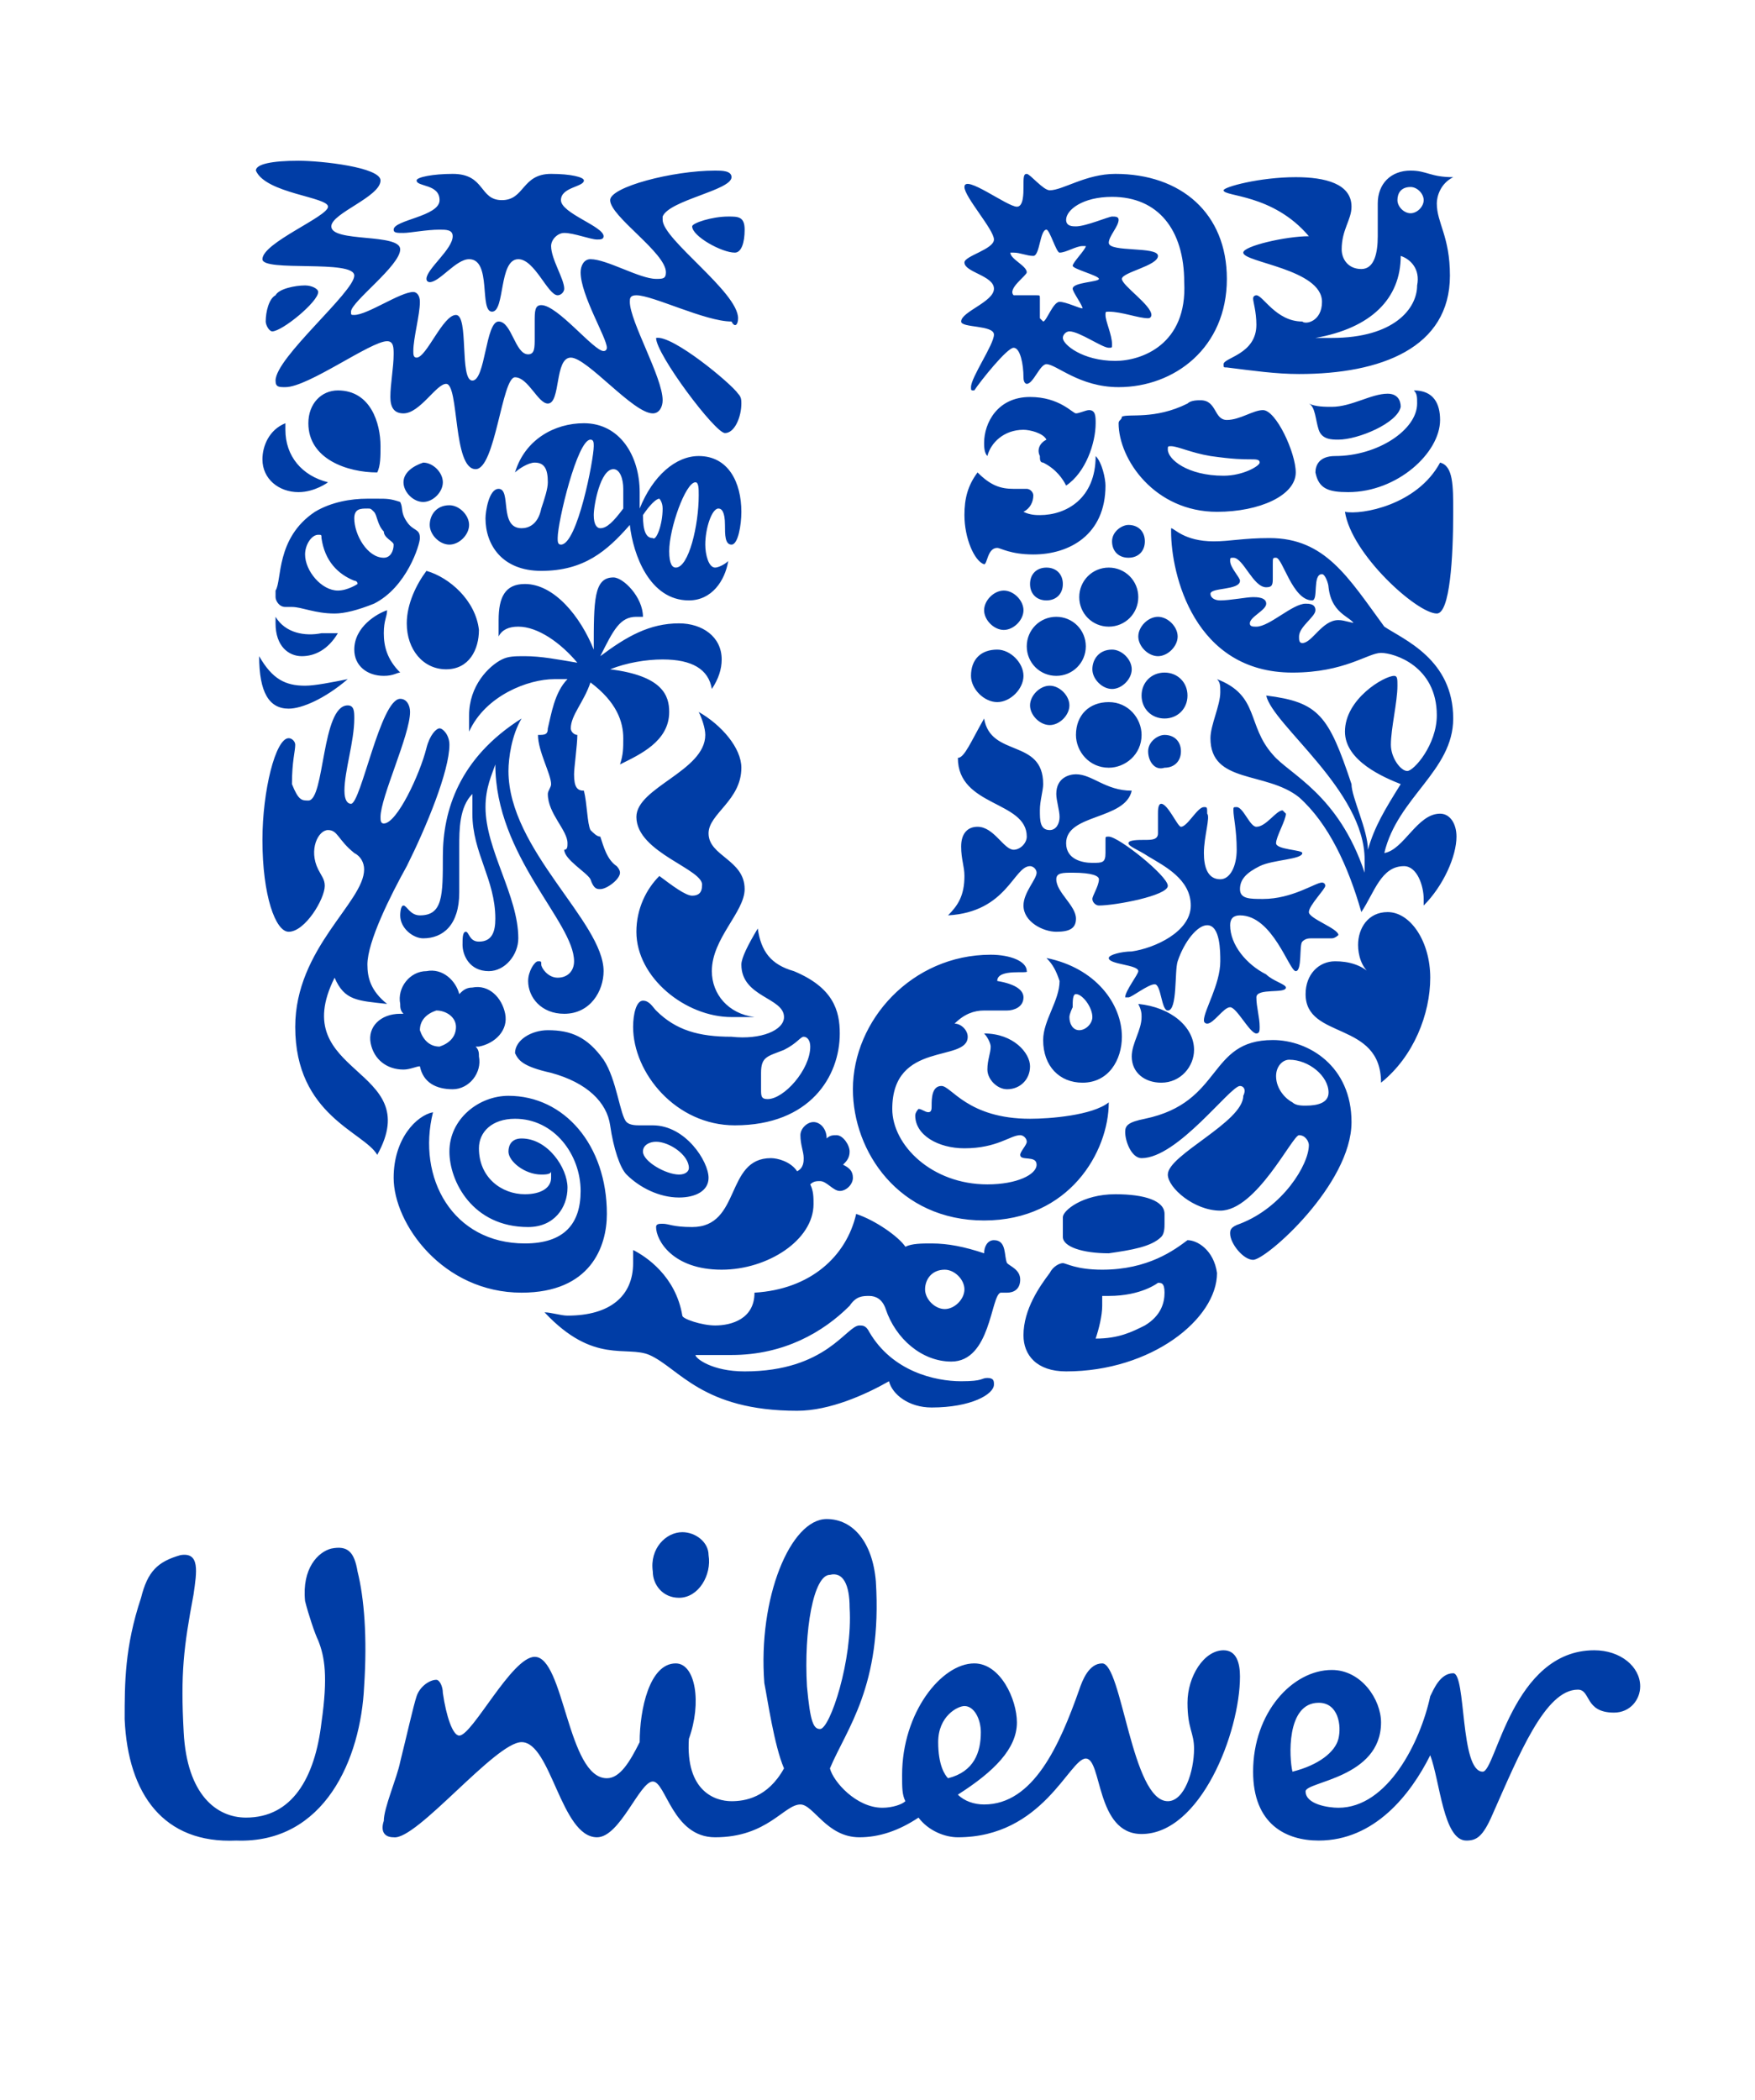 <?xml version="1.0" encoding="utf-8"?>
<!-- Generator: Adobe Illustrator 26.5.1, SVG Export Plug-In . SVG Version: 6.00 Build 0)  -->
<!DOCTYPE svg PUBLIC "-//W3C//DTD SVG 1.1//EN" "http://www.w3.org/Graphics/SVG/1.1/DTD/svg11.dtd">
<svg version="1.1" id="Ebene_1" xmlns:x="http://ns.adobe.com/Extensibility/1.0/" xmlns:i="http://ns.adobe.com/AdobeIllustrator/10.0/" xmlns:graph="http://ns.adobe.com/Graphs/1.0/"
	 xmlns="http://www.w3.org/2000/svg" xmlns:xlink="http://www.w3.org/1999/xlink" x="0px" y="0px" viewBox="0 0 53.5 64"
	 style="enable-background:new 0 0 53.5 64;" xml:space="preserve">
<style type="text/css">
	.st0{fill:#003DA6;}
</style>
<g>
	<path class="st0" d="M41,15.6c0.2,1.3,2.2,3.1,2.8,3.1c0.4,0,0.5-1.7,0.5-3.1c0-0.8,0-1.4-0.4-1.5C43.2,15.4,41.5,15.7,41,15.6
		L41,15.6z M41.1,15c1.5,0,2.8-1.2,2.8-2.2c0-0.5-0.2-0.9-0.8-0.9c0.1,0.1,0.1,0.2,0.1,0.4c0,0.8-1.2,1.6-2.5,1.6
		c-0.5,0-0.6,0.3-0.6,0.5C40.2,14.9,40.5,15,41.1,15L41.1,15z M40.8,13.4c-0.2,0-0.5,0-0.6-0.3c-0.1-0.3-0.1-0.7-0.3-0.8
		c0.2,0.1,0.5,0.1,0.7,0.1c0.6,0,1.2-0.4,1.7-0.4c0.3,0,0.4,0.2,0.4,0.4C42.6,12.9,41.4,13.4,40.8,13.4L40.8,13.4z M9.4,24.4
		c0.5,0,0.4-2.9,1.2-2.9c0.2,0,0.2,0.2,0.2,0.4c0,0.7-0.3,1.6-0.3,2.2c0,0.3,0.1,0.4,0.2,0.4c0.3,0,0.9-3.2,1.5-3.2
		c0.2,0,0.3,0.2,0.3,0.4c0,0.7-0.9,2.6-0.9,3.2c0,0.1,0,0.2,0.1,0.2c0.4,0,1.1-1.5,1.3-2.3c0.1-0.4,0.3-0.6,0.4-0.6
		c0.1,0,0.3,0.2,0.3,0.5c0,0.8-0.7,2.5-1.3,3.7c-0.5,0.9-1.2,2.3-1.2,3c0,0.4,0.1,0.8,0.6,1.2c-0.9-0.1-1.3-0.1-1.6-0.8
		c-1.5,3,2.8,2.7,1.3,5.4C11.1,34.5,9,34,9,31.3c0-2.4,2.1-3.8,2.1-4.8c0-0.2-0.1-0.4-0.3-0.5c-0.5-0.4-0.5-0.7-0.8-0.7
		c-0.3,0-0.6,0.6-0.3,1.2c0.1,0.2,0.2,0.3,0.2,0.5c0,0.4-0.6,1.4-1.1,1.4c-0.4,0-0.8-1.1-0.8-2.8c0-1.5,0.4-3.1,0.8-3.1
		c0.1,0,0.2,0.1,0.2,0.2c0,0.2-0.1,0.5-0.1,1.2C9.1,24.4,9.2,24.4,9.4,24.4L9.4,24.4z M30.9,10.6c0.2,0,0.3,0.5,0.3,0.9
		c0,0.2,0.1,0.2,0.1,0.2c0.2,0,0.4-0.6,0.6-0.6c0.3,0,1,0.7,2.2,0.7c1.7,0,3.3-1.2,3.3-3.3c0-2-1.4-3.2-3.4-3.2
		c-0.9,0-1.6,0.5-2,0.5c-0.2,0-0.6-0.5-0.7-0.5c-0.1,0-0.1,0.1-0.1,0.4c0,0.2,0,0.6-0.2,0.6c-0.3,0-1.6-1-1.6-0.6
		c0,0.3,0.9,1.3,0.9,1.6c0,0.3-0.9,0.5-0.9,0.7c0,0.3,0.9,0.4,0.9,0.8c0,0.4-1,0.7-1,1c0,0.2,1,0.1,1,0.4c0,0.3-0.7,1.3-0.7,1.6
		c0,0.1,0,0.1,0.1,0.1C29.9,11.6,30.7,10.6,30.9,10.6L30.9,10.6z M12.8,31.4c0-0.3,0.2-0.5,0.5-0.6c0.3,0,0.6,0.2,0.6,0.5
		c0,0.3-0.2,0.5-0.5,0.6C13.1,31.9,12.9,31.7,12.8,31.4L12.8,31.4z M11.3,31.8c0.1,0.5,0.5,0.8,1,0.8c0.2,0,0.4-0.1,0.5-0.1
		c0.1,0.5,0.5,0.7,1,0.7c0.5,0,0.9-0.5,0.8-1c0-0.1,0-0.2-0.1-0.3l0.1,0c0.5-0.1,0.9-0.5,0.8-1c-0.1-0.5-0.5-0.9-1-0.8
		c-0.2,0-0.3,0.1-0.4,0.2c-0.1-0.4-0.5-0.8-1-0.7c-0.5,0-0.9,0.5-0.8,1c0,0.1,0,0.2,0.1,0.3l-0.1,0C11.6,30.9,11.2,31.3,11.3,31.8
		L11.3,31.8z M42.6,6.1c0,0.2,0.2,0.4,0.4,0.4c0.2,0,0.4-0.2,0.4-0.4c0-0.2-0.2-0.4-0.4-0.4C42.7,5.7,42.6,5.9,42.6,6.1L42.6,6.1z
		 M34.7,19.4c0,0.3,0.3,0.6,0.6,0.6c0.3,0,0.6-0.3,0.6-0.6c0-0.3-0.3-0.6-0.6-0.6C35,18.8,34.7,19.1,34.7,19.4L34.7,19.4z
		 M34.8,21.2c0,0.4,0.3,0.7,0.7,0.7c0.4,0,0.7-0.3,0.7-0.7c0-0.4-0.3-0.7-0.7-0.7C35.1,20.5,34.8,20.8,34.8,21.2L34.8,21.2z
		 M32.8,22.4c0,0.5,0.4,1,1,1c0.5,0,1-0.4,1-1c0-0.5-0.4-1-1-1C33.2,21.4,32.8,21.8,32.8,22.4L32.8,22.4z M33.3,20.4
		c0,0.3,0.3,0.6,0.6,0.6c0.3,0,0.6-0.3,0.6-0.6c0-0.3-0.3-0.6-0.6-0.6C33.5,19.8,33.3,20.1,33.3,20.4L33.3,20.4z M31.4,21.5
		c0,0.3,0.3,0.6,0.6,0.6c0.3,0,0.6-0.3,0.6-0.6c0-0.3-0.3-0.6-0.6-0.6C31.7,20.9,31.4,21.2,31.4,21.5L31.4,21.5z M32.9,18.2
		c0,0.5,0.4,0.9,0.9,0.9c0.5,0,0.9-0.4,0.9-0.9c0-0.5-0.4-0.9-0.9-0.9C33.3,17.3,32.9,17.7,32.9,18.2L32.9,18.2z M33.9,16.5
		c0,0.3,0.2,0.5,0.5,0.5c0.3,0,0.5-0.2,0.5-0.5c0-0.3-0.2-0.5-0.5-0.5C34.2,16,33.9,16.2,33.9,16.5L33.9,16.5z M31.4,17.8
		c0,0.3,0.2,0.5,0.5,0.5c0.3,0,0.5-0.2,0.5-0.5c0-0.3-0.2-0.5-0.5-0.5C31.6,17.3,31.4,17.5,31.4,17.8L31.4,17.8z M31.3,19.7
		c0,0.5,0.4,0.9,0.9,0.9c0.5,0,0.9-0.4,0.9-0.9c0-0.5-0.4-0.9-0.9-0.9C31.7,18.8,31.3,19.2,31.3,19.7L31.3,19.7z M29.6,20.6
		c0,0.4,0.4,0.8,0.8,0.8c0.4,0,0.8-0.4,0.8-0.8c0-0.4-0.4-0.8-0.8-0.8C29.9,19.8,29.6,20.1,29.6,20.6L29.6,20.6z M30,18.6
		c0,0.3,0.3,0.6,0.6,0.6c0.3,0,0.6-0.3,0.6-0.6c0-0.3-0.3-0.6-0.6-0.6C30.3,18,30,18.3,30,18.6L30,18.6z M28.2,39.3
		c0,0.3,0.3,0.6,0.6,0.6c0.3,0,0.6-0.3,0.6-0.6c0-0.3-0.3-0.6-0.6-0.6C28.4,38.7,28.2,39,28.2,39.3L28.2,39.3z M13.1,16
		c0,0.3,0.3,0.6,0.6,0.6c0.3,0,0.6-0.3,0.6-0.6c0-0.3-0.3-0.6-0.6-0.6C13.3,15.4,13.1,15.7,13.1,16L13.1,16z M12.3,14.7
		c0,0.3,0.3,0.6,0.6,0.6c0.3,0,0.6-0.3,0.6-0.6c0-0.3-0.3-0.6-0.6-0.6C12.6,14.2,12.3,14.4,12.3,14.7L12.3,14.7z M12.9,28.6
		c0.6,0,1.1-0.4,1.1-1.4v-1.4c0-0.5,0-1.2,0.4-1.6c0,0.2,0,0.4,0,0.6c0,1.2,0.7,2,0.7,3.2c0,0.4-0.1,0.7-0.5,0.7
		c-0.3,0-0.3-0.3-0.4-0.3c-0.1,0-0.1,0.2-0.1,0.4c0,0.3,0.2,0.8,0.8,0.8c0.5,0,0.9-0.5,0.9-1c0-1.3-1-2.7-1-4c0-0.6,0.2-1,0.3-1.3
		c0,2.8,2.4,4.8,2.4,6c0,0.3-0.2,0.5-0.5,0.5c-0.3,0-0.5-0.3-0.5-0.4c0-0.1,0-0.1-0.1-0.1c-0.1,0-0.3,0.3-0.3,0.6c0,0.5,0.4,1,1.1,1
		c0.8,0,1.2-0.7,1.2-1.3c0-1.5-2.9-3.7-2.9-6.1c0-0.4,0.1-1.1,0.4-1.6c-1.9,1.2-2.4,2.8-2.4,4.2c0,1.2,0,1.8-0.7,1.8
		c-0.3,0-0.4-0.3-0.5-0.3c-0.1,0-0.1,0.3-0.1,0.3C12.2,28.3,12.6,28.6,12.9,28.6L12.9,28.6z M37.3,14.5c0.6,0,1.1-0.3,1.1-0.4
		c0-0.1-0.1-0.1-0.3-0.1c-0.2,0-0.5,0-1.2-0.1c-0.6-0.1-1-0.3-1.2-0.3c-0.1,0-0.1,0-0.1,0.1C35.6,14,36.2,14.5,37.3,14.5L37.3,14.5z
		 M34.2,12.7c0.2-0.1,1,0.1,2-0.4c0.1-0.1,0.3-0.1,0.4-0.1c0.5,0,0.4,0.6,0.8,0.6c0.4,0,0.8-0.3,1.1-0.3c0.4,0,1,1.3,1,1.9
		c0,0.7-1.1,1.2-2.4,1.2c-1.9,0-3-1.6-3-2.7C34.1,12.8,34.2,12.8,34.2,12.7L34.2,12.7z M13.2,33.9c-0.5,0.1-1.2,0.8-1.2,2
		c0,1.4,1.5,3.5,3.9,3.5c2.1,0,2.6-1.4,2.6-2.4c0-2.1-1.3-3.6-3-3.6c-0.9,0-1.8,0.7-1.8,1.7c0,0.9,0.7,2.3,2.4,2.3
		c0.8,0,1.2-0.6,1.2-1.2c0-0.6-0.6-1.5-1.4-1.5c-0.3,0-0.4,0.2-0.4,0.4c0,0.3,0.5,0.7,1,0.7c0.1,0,0.3,0,0.3-0.1c0,0,0,0.1,0,0.2
		c0,0.3-0.3,0.5-0.8,0.5c-0.7,0-1.4-0.5-1.4-1.4c0-0.5,0.4-0.9,1.1-0.9c1.2,0,2,1.1,2,2.2c0,1-0.5,1.6-1.7,1.6
		C13.8,37.9,12.7,35.9,13.2,33.9L13.2,33.9z M11.8,18.6c-0.3,0.1-1,0.5-1,1.2c0,0.5,0.4,0.8,0.9,0.8c0.3,0,0.4-0.1,0.5-0.1
		c-0.4-0.4-0.5-0.8-0.5-1.2C11.7,18.9,11.8,18.8,11.8,18.6L11.8,18.6z M8.4,18.8c0,0.1,0,0.1,0,0.2c0,0.7,0.4,1,0.8,1
		c0.4,0,0.8-0.2,1.1-0.7c-0.2,0-0.3,0-0.5,0C9.3,19.4,8.7,19.3,8.4,18.8L8.4,18.8z M7.9,20c0,1.1,0.3,1.6,0.9,1.6
		c0.4,0,1.1-0.3,1.8-0.9c-0.5,0.1-1,0.2-1.3,0.2C8.7,20.9,8.3,20.7,7.9,20L7.9,20z M29.3,42.1c0.7,0,0.6-0.1,0.8-0.1
		c0.2,0,0.2,0.1,0.2,0.2c0,0.3-0.7,0.7-1.9,0.7c-0.7,0-1.2-0.4-1.3-0.8c-0.7,0.4-1.8,0.9-2.8,0.9c-2.9,0-3.6-1.3-4.5-1.7
		c-0.7-0.3-1.7,0.3-3.2-1.3c0.2,0,0.5,0.1,0.7,0.1c1.3,0,2-0.6,2-1.6c0-0.1,0-0.3,0-0.4c0.4,0.2,1.3,0.8,1.5,2c0,0.1,0.6,0.3,1,0.3
		c0.5,0,1.2-0.2,1.2-1c1.7-0.1,2.8-1.1,3.1-2.4c0.6,0.2,1.3,0.7,1.5,1c0.2-0.1,0.5-0.1,0.8-0.1c0.5,0,1,0.1,1.6,0.3
		c0-0.2,0.1-0.4,0.3-0.4c0.4,0,0.3,0.5,0.4,0.7c0.1,0.1,0.4,0.2,0.4,0.5c0,0.3-0.2,0.4-0.4,0.4c-0.1,0-0.1,0-0.2,0
		c-0.3,0.1-0.3,2.1-1.5,2.1c-0.9,0-1.7-0.7-2-1.6c-0.1-0.3-0.3-0.4-0.5-0.4c-0.2,0-0.4,0-0.6,0.3c-0.8,0.8-2,1.5-3.6,1.5
		c-0.5,0-0.9,0-1,0c-0.1,0-0.1,0-0.1,0c0,0.1,0.5,0.5,1.5,0.5c2.5,0,3.1-1.4,3.5-1.4c0.1,0,0.2,0,0.3,0.2
		C27.2,41.8,28.5,42.1,29.3,42.1L29.3,42.1L29.3,42.1z M21.3,13.9c0.9,0,1.3,0.8,1.3,1.7c0,0.4-0.1,1-0.3,1c-0.2,0-0.2-0.3-0.2-0.6
		c0-0.4-0.1-0.5-0.2-0.5c-0.2,0-0.4,0.6-0.4,1.1c0,0.3,0.1,0.7,0.3,0.7c0.1,0,0.3-0.1,0.4-0.2c-0.1,0.6-0.5,1.2-1.2,1.2
		c-1.2,0-1.7-1.4-1.8-2.3c-0.7,0.8-1.4,1.4-2.7,1.4c-1.2,0-1.7-0.8-1.7-1.6c0-0.2,0.1-0.9,0.4-0.9c0.4,0,0,1.2,0.7,1.2
		c0.2,0,0.5-0.1,0.6-0.6c0.1-0.3,0.2-0.6,0.2-0.8c0-0.4-0.1-0.6-0.4-0.6c-0.2,0-0.5,0.2-0.6,0.3c0.3-1,1.2-1.5,2.1-1.5
		c1.1,0,1.7,1,1.7,2.1c0,0.2,0,0.3,0,0.5C19.9,14.5,20.6,13.9,21.3,13.9L21.3,13.9z M17.8,5.5c0-0.1-0.4-0.2-1-0.2
		c-0.9,0-0.8,0.8-1.5,0.8c-0.7,0-0.5-0.8-1.5-0.8c-0.6,0-1.1,0.1-1.1,0.2c0,0.2,0.7,0.1,0.7,0.6C13.4,6.6,12,6.7,12,7
		c0,0.1,0.1,0.1,0.3,0.1C12.5,7.1,13,7,13.4,7c0.2,0,0.4,0,0.4,0.2c0,0.4-0.8,1-0.8,1.3c0,0.1,0.1,0.1,0.1,0.1
		c0.3,0,0.8-0.7,1.2-0.7c0.7,0,0.3,1.6,0.7,1.6c0.4,0,0.2-1.6,0.8-1.6C16.3,7.9,16.7,9,17,9c0.1,0,0.2-0.1,0.2-0.2
		c0-0.3-0.4-0.9-0.4-1.3c0-0.2,0.2-0.4,0.4-0.4c0.3,0,0.8,0.2,1,0.2c0.1,0,0.2,0,0.2-0.1c0-0.3-1.3-0.7-1.3-1.1
		C17.1,5.7,17.8,5.7,17.8,5.5L17.8,5.5z M37.8,33.1c-0.3,0-1.9,2.2-3,2.2c-0.3,0-0.5-0.5-0.5-0.8c0-0.2,0.1-0.3,0.6-0.4
		c2.4-0.5,1.9-2.4,3.9-2.4c1.1,0,2.4,0.8,2.4,2.5c0,1.9-2.6,4.2-3,4.2c-0.3,0-0.7-0.5-0.7-0.8c0-0.1,0-0.2,0.3-0.3
		c1.3-0.5,2.1-1.8,2.1-2.4c0-0.1-0.1-0.3-0.3-0.3c-0.2,0-1.3,2.3-2.4,2.3c-0.8,0-1.6-0.7-1.6-1.1c0-0.6,2.3-1.6,2.3-2.4
		C38,33.2,37.9,33.1,37.8,33.1L37.8,33.1z M39.3,32.3c-0.2,0-0.4,0.2-0.4,0.5c0,0.4,0.3,0.7,0.5,0.8c0.1,0.1,0.3,0.1,0.4,0.1
		c0.4,0,0.7-0.1,0.7-0.4C40.5,32.8,39.9,32.3,39.3,32.3L39.3,32.3z M21.1,6.9c0,0.3,0.9,0.8,1.3,0.8c0.2,0,0.3-0.3,0.3-0.7
		c0-0.4-0.2-0.4-0.5-0.4C21.7,6.6,21.1,6.8,21.1,6.9L21.1,6.9z M22.5,9.7c0-0.8-2.3-2.4-2.3-3c0,0,0,0,0-0.1
		c0.2-0.5,2.1-0.8,2.1-1.2c0-0.2-0.3-0.2-0.5-0.2c-1.3,0-3.2,0.5-3.2,0.9c0,0.5,1.7,1.6,1.7,2.2c0,0.2-0.1,0.2-0.3,0.2
		c-0.5,0-1.5-0.6-2-0.6c-0.2,0-0.3,0.2-0.3,0.4c0,0.7,0.8,2,0.8,2.3c0,0,0,0.1-0.1,0.1c-0.3,0-1.4-1.4-1.9-1.4
		c-0.2,0-0.2,0.2-0.2,0.5v0.5c0,0.3,0,0.5-0.2,0.5c-0.4,0-0.5-1-0.9-1c-0.4,0-0.4,1.8-0.8,1.8c-0.4,0-0.1-2-0.5-2
		c-0.4,0-0.9,1.3-1.2,1.3c-0.1,0-0.1-0.1-0.1-0.2c0-0.4,0.2-1.1,0.2-1.5c0-0.2-0.1-0.3-0.2-0.3c-0.4,0-1.4,0.7-1.8,0.7
		c-0.1,0-0.1,0-0.1-0.1c0-0.3,1.5-1.4,1.5-1.9c0-0.5-2.1-0.2-2.1-0.7c0-0.4,1.5-0.9,1.5-1.4c0-0.4-1.8-0.6-2.5-0.6
		c-0.8,0-1.3,0.1-1.3,0.3C8.1,5.9,10,6,10,6.3c0,0.3-2,1.1-2,1.6c0,0.4,2.8,0,2.8,0.5c0,0.5-2.4,2.5-2.4,3.2c0,0.2,0.1,0.2,0.3,0.2
		c0.7,0,2.6-1.4,3.1-1.4c0.2,0,0.2,0.2,0.2,0.4c0,0.4-0.1,0.9-0.1,1.3c0,0.3,0.1,0.5,0.4,0.5c0.5,0,1-0.9,1.3-0.9
		c0.4,0,0.2,2.6,0.9,2.6c0.6,0,0.8-2.8,1.2-2.8c0.4,0,0.7,0.8,1,0.8c0.4,0,0.2-1.4,0.7-1.4c0.5,0,1.9,1.7,2.5,1.7
		c0.2,0,0.3-0.2,0.3-0.4c0-0.7-1-2.4-1-3c0-0.1,0-0.2,0.2-0.2c0.5,0,2.1,0.8,2.9,0.8C22.4,10,22.5,9.9,22.5,9.7L22.5,9.7z
		 M41.7,25.9c0.2-0.7,0.5-1.2,1-2c-0.5-0.2-1.7-0.7-1.7-1.6c0-1,1.2-1.7,1.5-1.7c0.1,0,0.1,0.1,0.1,0.3c0,0.5-0.2,1.3-0.2,1.8
		c0,0.4,0.3,0.8,0.5,0.8c0.2,0,0.9-0.8,0.9-1.7c0-1.5-1.3-1.9-1.7-1.9c-0.4,0-1.1,0.6-2.7,0.6c-3,0-3.7-3-3.7-4.3c0-0.1,0-0.1,0-0.1
		c0.1,0,0.4,0.4,1.3,0.4c0.5,0,0.9-0.1,1.7-0.1c1.7,0,2.4,1.2,3.5,2.7c0.6,0.4,2.1,1,2.1,2.8c0,1.6-1.7,2.4-2.1,4.1
		c0.6-0.1,1-1.2,1.7-1.2c0.3,0,0.5,0.3,0.5,0.7c0,0.6-0.4,1.5-1,2.1c0-0.1,0-0.1,0-0.2c0-0.4-0.2-1-0.6-1c-0.7,0-0.9,0.8-1.3,1.4
		c-0.4-1.4-1-2.7-1.9-3.5c-1-0.8-2.7-0.4-2.7-1.8c0-0.4,0.3-1,0.3-1.4c0-0.2,0-0.3-0.1-0.4c1.3,0.5,0.9,1.4,1.7,2.3
		c0.5,0.6,2,1.2,2.8,3.6c0-0.1,0-0.3,0-0.4c0-2.1-2.8-4.1-3-5c1.6,0.2,1.9,0.6,2.6,2.7C41.2,24.3,41.7,25.3,41.7,25.9L41.7,25.9z
		 M11.5,14.4c0.1-0.2,0.1-0.5,0.1-0.8c0-0.7-0.3-1.7-1.3-1.7c-0.5,0-0.9,0.4-0.9,1C9.4,14,10.6,14.4,11.5,14.4L11.5,14.4z M10.3,18
		c-0.5,0-1-0.6-1-1.1c0-0.3,0.2-0.6,0.4-0.6c0.1,0,0.1,0,0.1,0.1c0.1,0.7,0.5,1.1,1,1.3c0,0,0.1,0,0.1,0.1
		C10.9,17.8,10.6,18,10.3,18L10.3,18z M12,16.6c0,0.2-0.1,0.4-0.3,0.4c-0.5,0-0.9-0.7-0.9-1.2c0-0.3,0.2-0.3,0.4-0.3
		c0.1,0,0.1,0,0.2,0.1c0.1,0.1,0.1,0.4,0.3,0.6C11.7,16.4,12,16.5,12,16.6L12,16.6z M11.5,15.2c-0.1,0-0.2,0-0.3,0
		c-0.5,0-1.1,0.1-1.6,0.4c-1.2,0.8-1,2.1-1.2,2.4c0,0,0,0.1,0,0.2c0,0.1,0.1,0.3,0.3,0.3c0.1,0,0.2,0,0.2,0c0.3,0,0.7,0.2,1.3,0.2
		c0.3,0,0.7-0.1,1.2-0.3c1-0.5,1.4-1.8,1.4-2c0-0.3-0.2-0.2-0.4-0.5c-0.2-0.3-0.1-0.4-0.2-0.6C11.9,15.2,11.8,15.2,11.5,15.2
		L11.5,15.2z M13,17.4c-0.3,0.4-0.6,1-0.6,1.6c0,0.8,0.5,1.4,1.2,1.4c0.7,0,1-0.6,1-1.2C14.5,18.3,13.7,17.6,13,17.4L13,17.4z
		 M10,14.7c0,0-0.4,0.3-0.9,0.3C8.5,15,8,14.6,8,14c0-0.4,0.2-0.9,0.7-1.1c0,0.1,0,0.2,0,0.2C8.7,13.9,9.2,14.5,10,14.7L10,14.7z
		 M35,22.9c0-0.3,0.3-0.5,0.5-0.5c0.3,0,0.5,0.2,0.5,0.5c0,0.3-0.2,0.5-0.5,0.5C35.2,23.5,35,23.2,35,22.9L35,22.9z M35.3,39.1
		c0.1,0,0.2,0,0.2,0.3c0,0.3-0.1,0.7-0.6,1c-0.4,0.2-0.8,0.4-1.5,0.4c0.1-0.3,0.2-0.7,0.2-1c0-0.1,0-0.2,0-0.3h0.2
		C34.8,39.5,35.3,39.1,35.3,39.1L35.3,39.1z M35.4,37.7c0.1-0.1,0.1-0.3,0.1-0.4v-0.3c0-0.4-0.6-0.6-1.5-0.6c-1,0-1.6,0.5-1.6,0.7
		v0.6c0,0.3,0.6,0.5,1.4,0.5C34.5,38.1,35.1,38,35.4,37.7L35.4,37.7z M36.2,37.8c-0.4,0.3-1.2,0.9-2.6,0.9c-0.8,0-1.1-0.2-1.2-0.2
		c-0.1,0-0.3,0.1-0.4,0.3c-0.3,0.4-0.8,1.1-0.8,1.9c0,0.6,0.4,1.1,1.3,1.1c2.6,0,4.6-1.6,4.6-3C37,38.1,36.5,37.8,36.2,37.8
		L36.2,37.8z M36.7,26c0,0.4,0.1,0.8,0.5,0.8c0.3,0,0.5-0.4,0.5-0.9c0-0.6-0.1-1-0.1-1.2c0-0.1,0-0.1,0.1-0.1c0.2,0,0.4,0.6,0.6,0.6
		c0.3,0,0.6-0.5,0.8-0.5c0,0,0.1,0.1,0.1,0.1c0,0.2-0.3,0.7-0.3,0.9c0,0.2,0.8,0.2,0.8,0.3c0,0.2-0.9,0.2-1.3,0.4
		c-0.4,0.2-0.6,0.4-0.6,0.7c0,0.3,0.3,0.3,0.7,0.3c0.9,0,1.6-0.5,1.8-0.5c0,0,0.1,0,0.1,0.1c0,0.1-0.5,0.6-0.5,0.8
		c0,0.2,0.9,0.5,0.9,0.7c0,0-0.1,0.1-0.2,0.1c-0.2,0-0.4,0-0.6,0c-0.1,0-0.2,0-0.3,0.1c-0.1,0.1,0,0.9-0.2,0.9
		c-0.2,0-0.7-1.7-1.7-1.7c-0.2,0-0.3,0.1-0.3,0.3c0,0.6,0.5,1.2,1.1,1.5c0.2,0.2,0.6,0.3,0.6,0.4c0,0.2-0.9,0-0.9,0.3
		c0,0.3,0.1,0.6,0.1,0.9c0,0.1,0,0.2-0.1,0.2c-0.2,0-0.6-0.8-0.8-0.8c-0.2,0-0.5,0.5-0.7,0.5c0,0-0.1,0-0.1-0.1
		c0-0.3,0.5-1.1,0.5-1.8c0-0.3,0-1.1-0.4-1.1c-0.3,0-0.7,0.5-0.9,1.1c-0.1,0.3,0,1.5-0.3,1.5c-0.2,0-0.2-0.8-0.4-0.8
		c-0.2,0-0.7,0.4-0.8,0.4c0,0-0.1,0-0.1,0c0-0.2,0.4-0.7,0.4-0.8c0-0.2-0.9-0.2-0.9-0.4c0-0.1,0.4-0.2,0.7-0.2
		c0.7-0.1,1.8-0.6,1.8-1.4c0-0.8-0.8-1.2-1.3-1.5c-0.3-0.2-0.6-0.3-0.6-0.4c0-0.1,0.3-0.1,0.5-0.1c0.2,0,0.4,0,0.4-0.2
		c0-0.1,0-0.4,0-0.6c0-0.1,0-0.3,0.1-0.3c0.2,0,0.5,0.7,0.6,0.7c0.2,0,0.5-0.6,0.7-0.6c0.1,0,0.1,0,0.1,0.2
		C36.9,24.9,36.7,25.5,36.7,26L36.7,26z M30,21.9c0.2,1.2,1.8,0.6,1.8,2c0,0.2-0.1,0.5-0.1,0.8c0,0.3,0,0.6,0.3,0.6
		c0.2,0,0.3-0.2,0.3-0.4c0-0.2-0.1-0.5-0.1-0.7c0-0.5,0.4-0.6,0.6-0.6c0.5,0,0.9,0.5,1.7,0.5c-0.2,0.9-2,0.7-2,1.6
		c0,0.5,0.5,0.6,0.8,0.6c0.3,0,0.4,0,0.4-0.3c0-0.1,0-0.3,0-0.4c0-0.1,0-0.1,0.1-0.1c0.3,0,1.8,1.2,1.8,1.5c0,0.3-1.6,0.6-2.1,0.6
		c-0.1,0-0.2-0.1-0.2-0.2c0-0.1,0.2-0.4,0.2-0.6c0-0.1-0.2-0.2-0.8-0.2c-0.3,0-0.5,0-0.5,0.2c0,0.4,0.6,0.8,0.6,1.2
		c0,0.3-0.2,0.4-0.6,0.4c-0.4,0-1-0.3-1-0.8c0-0.4,0.4-0.8,0.4-1c0-0.1-0.1-0.2-0.2-0.2c-0.5,0-0.7,1.4-2.5,1.5
		c0.3-0.3,0.5-0.6,0.5-1.2c0-0.3-0.1-0.5-0.1-0.9c0-0.4,0.2-0.6,0.5-0.6c0.5,0,0.8,0.7,1.1,0.7c0.2,0,0.4-0.2,0.4-0.4
		c0-1.1-2.1-0.9-2.1-2.4C29.4,23.1,29.6,22.6,30,21.9L30,21.9z M32.6,31c0,0.2,0.1,0.4,0.3,0.4c0.2,0,0.4-0.2,0.4-0.4
		c0-0.3-0.3-0.7-0.5-0.7c-0.1,0-0.1,0.2-0.1,0.4C32.7,30.7,32.6,30.9,32.6,31L32.6,31z M31.9,29.2c1.5,0.3,2.3,1.4,2.3,2.4
		c0,0.7-0.4,1.4-1.2,1.4c-0.7,0-1.2-0.5-1.2-1.3c0-0.6,0.5-1.2,0.5-1.8C32.2,29.6,32.1,29.4,31.9,29.2L31.9,29.2z M30,31.5
		c0.1,0.1,0.2,0.3,0.2,0.4c0,0.2-0.1,0.4-0.1,0.7c0,0.3,0.3,0.6,0.6,0.6c0.4,0,0.7-0.3,0.7-0.7C31.4,32.1,30.9,31.5,30,31.5L30,31.5
		z M34.7,30.6c0.1,0.2,0.1,0.3,0.1,0.4c0,0.4-0.3,0.8-0.3,1.2c0,0.5,0.4,0.8,0.9,0.8c0.6,0,1-0.5,1-1C36.4,31.3,35.7,30.7,34.7,30.6
		L34.7,30.6z M30.4,29.9c0.6,0.1,0.8,0.3,0.8,0.5c0,0.3-0.3,0.4-0.5,0.4c-0.2,0-0.4,0-0.7,0c-0.3,0-0.6,0.1-0.9,0.4
		c0.2,0,0.4,0.2,0.4,0.4c0,0.8-2.3,0.1-2.3,2.2c0,1.1,1.2,2.3,2.9,2.3c0.9,0,1.5-0.3,1.5-0.6c0-0.3-0.5-0.1-0.5-0.3
		c0-0.1,0.2-0.3,0.2-0.4c0-0.1-0.1-0.2-0.2-0.2c-0.3,0-0.7,0.4-1.7,0.4c-0.8,0-1.5-0.4-1.5-1c0-0.1,0.1-0.2,0.1-0.2
		c0.1,0,0.2,0.1,0.3,0.1c0.1,0,0.1-0.1,0.1-0.2c0-0.2,0-0.6,0.3-0.6c0.3,0,0.8,1,2.7,1c0.6,0,1.9-0.1,2.4-0.5c0,1.5-1.2,3.6-3.8,3.6
		c-2.6,0-4-2.1-4-4c0-2.1,1.8-4.1,4.2-4.1c0.6,0,1.1,0.2,1.1,0.5C31.4,29.7,30.4,29.5,30.4,29.9L30.4,29.9z M20.2,15.5
		c0-0.2-0.1-0.3-0.1-0.3c-0.1,0-0.3,0.2-0.5,0.5c0,0.5,0.1,0.7,0.3,0.7C20,16.5,20.2,16,20.2,15.5L20.2,15.5z M18.3,16.1
		c0.2,0,0.4-0.2,0.7-0.6c0-0.2,0-0.4,0-0.6c0-0.3-0.1-0.6-0.3-0.6c-0.4,0-0.6,1.1-0.6,1.4C18.1,16,18.2,16.1,18.3,16.1L18.3,16.1z
		 M20.6,17.3c0.4,0,0.7-1.3,0.7-2.2c0-0.2,0-0.4-0.1-0.4c-0.3,0-0.8,1.4-0.8,2.1C20.4,17.2,20.5,17.3,20.6,17.3L20.6,17.3z
		 M17.1,16.6c0.5,0,1-2.6,1-3c0-0.1,0-0.2-0.1-0.2c-0.4,0-1,2.5-1,3C17,16.5,17,16.6,17.1,16.6L17.1,16.6z M18.7,17.6
		c-0.6,0-0.6,0.7-0.6,2.2c-0.4-1-1.2-2-2.1-2c-0.6,0-0.8,0.4-0.8,1.1c0,0.1,0,0.4,0,0.5c0.1-0.2,0.3-0.3,0.6-0.3
		c0.6,0,1.3,0.5,1.8,1.1C17,20.1,16.5,20,16,20c-0.3,0-0.5,0-0.7,0.1c-0.4,0.2-1,0.8-1,1.7c0,0.1,0,0.3,0,0.5
		c0.5-1.1,1.8-1.6,2.6-1.6c0.2,0,0.3,0,0.4,0c-0.4,0.4-0.5,1.1-0.6,1.5c0,0.2-0.1,0.2-0.3,0.2c0,0.5,0.4,1.2,0.4,1.5
		c0,0.1-0.1,0.2-0.1,0.3c0,0.6,0.6,1.1,0.6,1.5c0,0.1,0,0.2-0.1,0.2c0,0.3,0.7,0.7,0.8,0.9c0.1,0.3,0.2,0.3,0.3,0.3
		c0.2,0,0.6-0.3,0.6-0.5c0-0.1-0.1-0.2-0.1-0.2c-0.3-0.2-0.4-0.6-0.5-0.9c-0.1,0-0.2-0.1-0.3-0.2c-0.1-0.2-0.1-0.8-0.2-1.2
		c-0.2,0-0.3-0.1-0.3-0.5c0-0.2,0.1-0.9,0.1-1.2c-0.1,0-0.2-0.1-0.2-0.2c0-0.4,0.4-0.8,0.6-1.4c0.8,0.6,1,1.2,1,1.7
		c0,0.3,0,0.5-0.1,0.8c0.6-0.3,1.5-0.7,1.5-1.6c0-0.5-0.2-1.1-1.8-1.3c0.5-0.2,1.1-0.3,1.6-0.3c0.9,0,1.4,0.3,1.5,0.9
		c0.2-0.3,0.3-0.6,0.3-0.9c0-0.7-0.6-1.1-1.3-1.1c-0.9,0-1.6,0.4-2.4,1c0.4-0.8,0.6-1.2,1.1-1.2c0.1,0,0.1,0,0.2,0
		C19.6,18.2,19,17.6,18.7,17.6L18.7,17.6z M9.7,8.9c0,0.3-1.1,1.2-1.4,1.2c-0.1,0-0.2-0.2-0.2-0.3c0-0.3,0.1-0.7,0.3-0.8
		C8.5,8.8,9,8.7,9.3,8.7C9.5,8.7,9.7,8.8,9.7,8.9L9.7,8.9z M42.3,27.8c0.7,0,1.3,0.9,1.3,2c0,1.1-0.5,2.4-1.5,3.2
		c0-1.9-2.3-1.3-2.3-2.7c0-0.6,0.4-1,0.9-1c0.4,0,0.8,0.1,1.1,0.4c-0.3-0.2-0.4-0.6-0.4-0.9C41.4,28.3,41.7,27.8,42.3,27.8
		L42.3,27.8z M31.9,13.4c-0.1-0.2-0.5-0.3-0.7-0.3c-0.6,0-1,0.4-1.1,0.8C30,13.8,30,13.6,30,13.5c0-0.6,0.4-1.4,1.4-1.4
		c0.9,0,1.3,0.5,1.4,0.5c0.1,0,0.3-0.1,0.4-0.1c0.2,0,0.2,0.2,0.2,0.4c0,0.6-0.3,1.5-0.9,1.9c-0.1-0.2-0.3-0.5-0.7-0.7
		c-0.1,0-0.1-0.1-0.1-0.2C31.6,13.7,31.7,13.5,31.9,13.4L31.9,13.4z M29.8,14.4c0.4,0.4,0.7,0.5,1.1,0.5c0.2,0,0.3,0,0.4,0
		c0.1,0,0.2,0.1,0.2,0.2c0,0.2-0.1,0.4-0.3,0.5c0.2,0.1,0.4,0.1,0.5,0.1c0.8,0,1.7-0.5,1.7-1.8c0.2,0.2,0.3,0.7,0.3,0.9
		c0,1.5-1.1,2.1-2.2,2.1c-0.7,0-1-0.2-1.1-0.2c-0.3,0-0.3,0.5-0.4,0.5c-0.3-0.1-0.6-0.8-0.6-1.5C29.4,15.2,29.5,14.8,29.8,14.4
		L29.8,14.4z M20,10.3c0,0.5,1.8,2.9,2.1,2.9c0.3,0,0.5-0.5,0.5-0.9c0-0.1,0-0.2-0.1-0.3C22.3,11.7,20.5,10.2,20,10.3
		C20.1,10.2,20,10.3,20,10.3L20,10.3z M40.3,9.2c0-1-2.4-1.2-2.4-1.5c0-0.2,1.3-0.5,2-0.5c-1.1-1.3-2.6-1.2-2.6-1.4
		c0-0.1,1.1-0.4,2.2-0.4c0.9,0,1.7,0.2,1.7,0.9c0,0.4-0.3,0.7-0.3,1.3c0,0.3,0.2,0.6,0.6,0.6c0.4,0,0.5-0.5,0.5-1
		C42,6.7,42,6.4,42,6.2c0-0.6,0.4-1,1-1c0.5,0,0.6,0.2,1.3,0.2c-0.4,0.2-0.5,0.6-0.5,0.8c0,0.6,0.4,1,0.4,2.2c0,2.2-2.1,3-4.6,3
		c-0.7,0-1.4-0.1-2.2-0.2c-0.1,0-0.1,0-0.1-0.1c0-0.2,1-0.3,1-1.2c0-0.4-0.1-0.7-0.1-0.8c0-0.1,0.1-0.1,0.1-0.1
		c0.2,0,0.6,0.8,1.4,0.8C39.8,9.9,40.3,9.8,40.3,9.2L40.3,9.2z M42.7,7.8c0,1.3-0.9,2.2-2.6,2.5c0.2,0,0.4,0,0.5,0
		c1.9,0,2.6-0.9,2.6-1.6C43.3,8.2,43,7.9,42.7,7.8L42.7,7.8z M41.3,19.1c0-0.3-0.7-0.3-0.8-1.2c0-0.1-0.1-0.4-0.2-0.4
		c-0.3,0-0.1,0.8-0.3,0.8c-0.6,0-0.9-1.3-1.1-1.3c-0.1,0-0.1,0-0.1,0.2c0,0.2,0,0.3,0,0.4c0,0.2,0,0.3-0.2,0.3c-0.4,0-0.7-0.9-1-0.9
		c-0.1,0-0.1,0-0.1,0.1c0,0.2,0.3,0.5,0.3,0.6c0,0.3-0.9,0.2-0.9,0.4c0,0.1,0.1,0.2,0.3,0.2c0.3,0,0.8-0.1,1-0.1
		c0.1,0,0.4,0,0.4,0.2c0,0.2-0.5,0.4-0.5,0.6c0,0.1,0.1,0.1,0.2,0.1c0.4,0,1.1-0.7,1.5-0.7c0.1,0,0.3,0,0.3,0.2
		c0,0.2-0.5,0.5-0.5,0.8c0,0.1,0,0.2,0.1,0.2c0.3,0,0.6-0.7,1.1-0.7c0.2,0,0.4,0.1,0.6,0.1C41.3,19.2,41.3,19.1,41.3,19.1L41.3,19.1
		z M31.3,8.3c0-0.2-0.5-0.4-0.5-0.6c0,0,0,0,0.1,0c0.2,0,0.4,0.1,0.6,0.1c0.2,0,0.2-0.8,0.4-0.8c0.1,0,0.3,0.7,0.4,0.7
		c0.2,0,0.5-0.2,0.7-0.2c0,0,0.1,0,0.1,0c0,0.1-0.4,0.5-0.4,0.6c0,0.1,0.8,0.3,0.8,0.4c0,0.1-0.8,0.1-0.8,0.3c0,0.1,0.3,0.5,0.3,0.6
		c0,0,0,0,0,0c-0.1,0-0.5-0.2-0.7-0.2c-0.2,0-0.4,0.6-0.5,0.6c0,0-0.1-0.1-0.1-0.1l0-0.6c0-0.1,0-0.1-0.1-0.1c-0.2,0-0.5,0-0.6,0
		c-0.1,0-0.1,0-0.1,0C30.7,8.8,31.3,8.4,31.3,8.3L31.3,8.3z M34,11c-1,0-1.6-0.5-1.6-0.7c0-0.1,0.1-0.2,0.2-0.2c0.3,0,1,0.5,1.2,0.5
		c0.1,0,0.1,0,0.1-0.1c0-0.3-0.2-0.7-0.2-0.9c0-0.1,0-0.1,0.1-0.1c0.4,0,0.9,0.2,1.2,0.2c0.1,0,0.1-0.1,0.1-0.1
		c0-0.3-0.9-0.9-0.9-1.1c0-0.2,1.1-0.4,1.1-0.7c0-0.3-1.5-0.1-1.5-0.4c0-0.2,0.3-0.5,0.3-0.7c0-0.1-0.1-0.1-0.2-0.1
		c-0.1,0-0.8,0.3-1.1,0.3c-0.1,0-0.3,0-0.3-0.2c0-0.3,0.5-0.7,1.4-0.7c1.4,0,2.2,1,2.2,2.6C36.2,10.5,34.8,11,34,11L34,11z
		 M24.5,35.3c0,0.1,0,0.3-0.2,0.4c-0.2-0.3-0.6-0.4-0.8-0.4c-1.4,0-0.9,2.1-2.4,2.1c-0.6,0-0.7-0.1-0.9-0.1c-0.1,0-0.2,0-0.2,0.1
		c0,0.4,0.5,1.3,2,1.3c1.4,0,2.8-0.9,2.8-2c0-0.2,0-0.4-0.1-0.6c0.1-0.1,0.2-0.1,0.3-0.1c0.2,0,0.4,0.3,0.6,0.3
		c0.2,0,0.4-0.2,0.4-0.4c0-0.2-0.1-0.3-0.3-0.4c0.1-0.1,0.2-0.2,0.2-0.4c0-0.2-0.2-0.5-0.4-0.5c-0.1,0-0.2,0-0.3,0.1
		c0-0.3-0.2-0.5-0.4-0.5c-0.2,0-0.4,0.2-0.4,0.4C24.4,34.9,24.5,35.1,24.5,35.3L24.5,35.3z M20.7,35.8c-0.4,0-1.1-0.4-1.1-0.7
		c0-0.2,0.2-0.3,0.4-0.3c0.4,0,1,0.4,1,0.8C21,35.7,20.9,35.8,20.7,35.8L20.7,35.8z M16.8,32.7c1.1,0.3,1.7,0.9,1.8,1.6
		c0.1,0.7,0.3,1.3,0.5,1.5c0.4,0.4,1,0.7,1.6,0.7c0.5,0,0.9-0.2,0.9-0.6c0-0.5-0.7-1.6-1.7-1.6c-0.1,0-0.2,0-0.4,0
		c-0.1,0-0.3,0-0.4-0.1c-0.2-0.2-0.3-1.3-0.7-1.9c-0.5-0.7-1-0.9-1.7-0.9c-0.5,0-1,0.3-1,0.7C15.8,32.3,15.9,32.5,16.8,32.7
		L16.8,32.7z M23.9,31c0-0.6-1.3-0.6-1.3-1.6c0-0.2,0.2-0.6,0.5-1.1c0.1,0.7,0.4,1.1,1.1,1.3c1.2,0.5,1.4,1.2,1.4,1.9
		c0,1.3-0.9,2.8-3.2,2.8c-1.8,0-3.1-1.6-3.1-3c0-0.4,0.1-0.8,0.3-0.8c0.2,0,0.3,0.2,0.4,0.3c0.6,0.6,1.3,0.8,2.3,0.8
		C23.2,31.7,23.9,31.4,23.9,31L23.9,31z M23.9,32c-0.5,0.2-0.7,0.2-0.7,0.7c0,0.2,0,0.4,0,0.5c0,0.2,0,0.3,0.2,0.3
		c0.5,0,1.3-0.9,1.3-1.6c0-0.2-0.1-0.3-0.2-0.3C24.4,31.6,24.3,31.8,23.9,32L23.9,32z M19.4,24.9c0-0.9,2.1-1.4,2.1-2.5
		c0-0.2-0.1-0.5-0.2-0.7c0.7,0.4,1.3,1.1,1.3,1.7c0,1-1,1.4-1,2c0,0.7,1.1,0.8,1.1,1.7c0,0.7-1,1.5-1,2.5c0,0.7,0.5,1.3,1.3,1.4
		C22.7,31,22.5,31,22.3,31c-1.4,0-2.9-1.2-2.9-2.6c0-0.7,0.3-1.3,0.7-1.7c0.4,0.3,0.8,0.6,1,0.6c0.2,0,0.3-0.1,0.3-0.3
		C21.5,26.5,19.4,26,19.4,24.9L19.4,24.9z"/>
	<path class="st0" d="M22.3,54.9c0.4,0,1.1-0.1,1.6-1c-0.3-0.7-0.5-2.1-0.6-2.6c-0.2-2.6,0.8-5,1.9-5c0.8,0,1.4,0.7,1.5,1.9
		c0.2,3.2-0.9,4.5-1.4,5.7c0.1,0.4,0.8,1.2,1.6,1.2c0.3,0,0.6-0.1,0.7-0.2c-0.1-0.2-0.1-0.4-0.1-0.8c0-1.9,1.2-3.4,2.2-3.4
		c0.8,0,1.3,1.1,1.3,1.8c0,0.8-0.7,1.5-1.8,2.2c0.2,0.2,0.5,0.3,0.8,0.3c1.5,0,2.3-1.8,2.9-3.5c0.1-0.3,0.3-0.8,0.7-0.8
		c0.6,0,0.9,4.2,2,4.2c0.5,0,0.8-0.9,0.8-1.6c0-0.5-0.2-0.6-0.2-1.4c0-0.8,0.5-1.6,1.1-1.6c0.4,0,0.5,0.4,0.5,0.8
		c0,1.7-1.2,4.8-3,4.8c-1.4,0-1.2-2.3-1.7-2.3c-0.5,0-1.3,2.4-3.9,2.4c-0.4,0-0.9-0.2-1.2-0.6c-0.6,0.4-1.2,0.6-1.8,0.6
		c-1,0-1.4-1-1.8-1c-0.5,0-1,1-2.6,1c-1.3,0-1.5-1.7-1.9-1.7c-0.4,0-1,1.7-1.7,1.7c-1.1,0-1.4-2.9-2.3-2.9c-0.8,0-3.2,3-3.9,2.9
		c-0.3,0-0.4-0.2-0.3-0.5c0-0.4,0.4-1.3,0.5-1.8c0.2-0.8,0.4-1.7,0.5-2c0.1-0.3,0.4-0.5,0.6-0.5c0.1,0,0.2,0.2,0.2,0.4
		c0.1,0.7,0.3,1.3,0.5,1.3c0.4,0,1.6-2.4,2.3-2.4c0.9,0,1,3.7,2.2,3.7c0.4,0,0.7-0.5,1-1.1c0-1,0.3-2.4,1.1-2.4
		c0.6,0,0.8,1.2,0.4,2.3C20.9,54.6,21.8,54.9,22.3,54.9L22.3,54.9z M42.1,52.5c0-0.7-0.6-1.6-1.5-1.6c-1.2,0-2.4,1.3-2.4,3.1
		c0,1.6,1,2.1,2,2.1c1.7,0,2.8-1.4,3.4-2.6c0.3,0.8,0.4,2.6,1.1,2.6c0.3,0,0.5-0.1,0.8-0.8c0.8-1.8,1.6-3.8,2.6-3.8
		c0.4,0,0.2,0.7,1.1,0.7c0.5,0,0.8-0.4,0.8-0.8c0-0.6-0.6-1.1-1.4-1.1c-2.5,0-3,3.7-3.4,3.7c-0.7,0-0.5-3-0.9-3
		c-0.4,0-0.6,0.5-0.7,0.7c-0.3,1.4-1.3,3.4-2.8,3.4c-0.3,0-1-0.1-1-0.5C39.8,54.3,42.1,54.2,42.1,52.5L42.1,52.5z M25.9,49
		c0-0.7-0.2-1.1-0.6-1c-0.5,0-0.8,1.7-0.7,3.4c0.1,1.1,0.2,1.3,0.4,1.3C25.3,52.7,26,50.6,25.9,49L25.9,49z M21.6,47.4
		c0-0.4-0.4-0.7-0.8-0.7c-0.5,0-1,0.5-0.9,1.2c0,0.4,0.3,0.8,0.8,0.8C21.3,48.7,21.7,48,21.6,47.4L21.6,47.4z M29.9,52.8
		c0-0.4-0.2-0.8-0.5-0.8c-0.2,0-0.8,0.3-0.8,1.1c0,0.7,0.2,1,0.3,1.1C29.7,54,29.9,53.4,29.9,52.8L29.9,52.8z M40.2,51.9
		c0.6,0,0.7,0.7,0.6,1.1c-0.1,0.4-0.6,0.8-1.4,1C39.3,53.6,39.2,51.9,40.2,51.9L40.2,51.9z M3.8,52.4c0-1.1,0-2.2,0.5-3.7
		c0.2-0.8,0.5-1.1,1.2-1.3c0.6-0.1,0.5,0.5,0.4,1.2c-0.3,1.6-0.4,2.4-0.3,4.2c0.1,1.9,1,2.6,1.9,2.6c1.4,0,2.1-1.2,2.3-2.9
		c0.2-1.4,0.1-2-0.1-2.5c-0.1-0.2-0.3-0.8-0.4-1.2c-0.1-1,0.4-1.5,0.8-1.6c0.5-0.1,0.7,0.1,0.8,0.7c0.2,0.8,0.3,2,0.2,3.5
		c-0.1,2.2-1.2,4.8-3.9,4.7C5,56.2,3.9,54.7,3.8,52.4L3.8,52.4z"/>
</g>
</svg>
